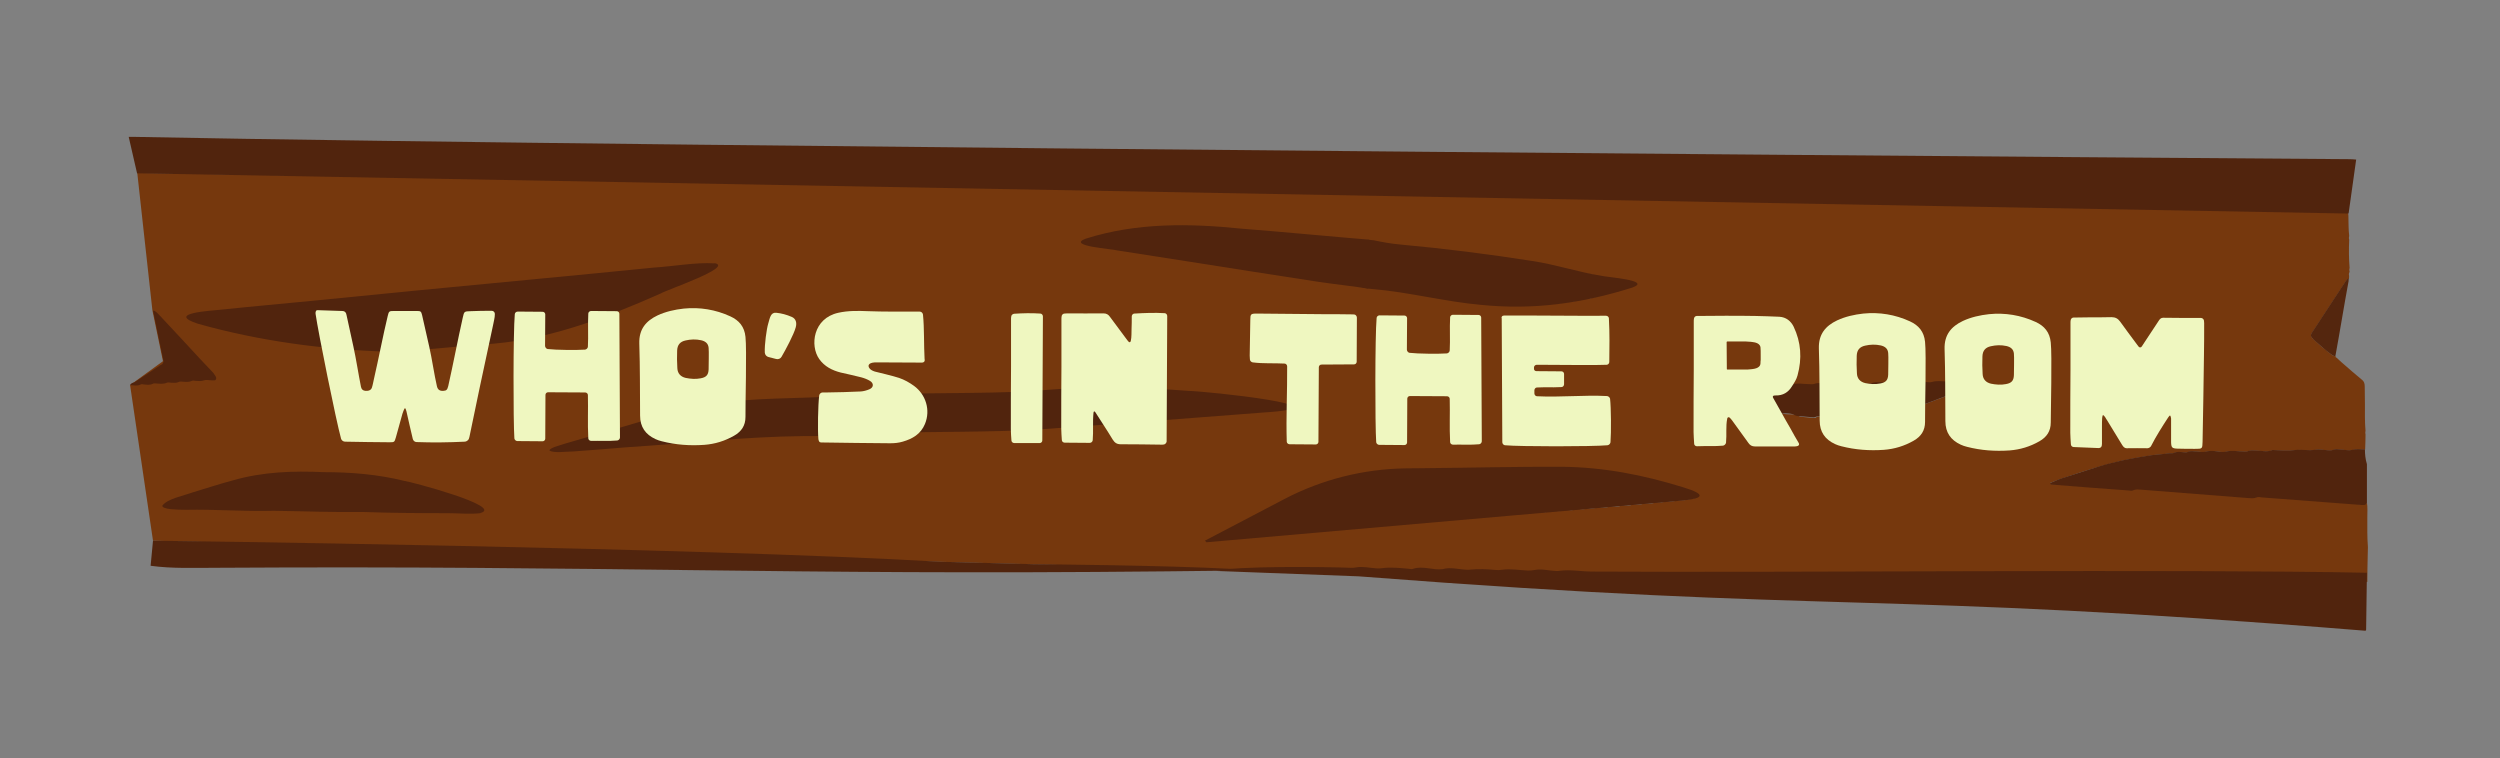 <?xml version="1.0" encoding="utf-8"?>
<!-- Generator: Adobe Illustrator 29.0.0, SVG Export Plug-In . SVG Version: 9.03 Build 54978)  -->
<svg version="1.1" id="Layer_1" xmlns="http://www.w3.org/2000/svg" xmlns:xlink="http://www.w3.org/1999/xlink" x="0px" y="0px"
	 viewBox="0 0 1254.9 380.5" style="enable-background:new 0 0 1254.9 380.5;" xml:space="preserve">
<rect x="0" y="0" width="1254.9" height="380.5" fill="#808080" stroke="none"/>
<style type="text/css">
	.st0{fill:#76380D;}
	.st1{fill:#51240D;}
	.st2{fill:#54260E;}
	.st3{fill:#EFF7C0;}
</style>
<polyline class="st0" points="76.5,155.8 81.8,181.3 65.3,193.3 76.8,271.4 646.1,286.7 667.1,96.2 68.9,86.8 "/>
<path class="st0" d="M798.3,289.1c-0.6,0.3-1.4,0-2,0c-2.7-0.2-5.5-0.4-8.2-0.6c-1.8-0.1-3.4-0.5-5.1,0.3c-0.6,0.3-1.4,0-2,0
	c-2.7-0.2-5.5-0.4-8.2-0.6c-1.5-0.1-3-0.3-4.5,0.4c-0.7,0.3-1.6,0.1-2.3,0c-2.7-0.2-5.5-0.4-8.2-0.6c-1.5-0.1-2.9-0.3-4.3,0.4
	c-0.6,0.4-1.4,0.1-2,0.1c-2.6-0.2-5.1-0.4-7.7-0.6c-1.8-0.1-3.5-0.6-5.3,0.3c-0.6,0.3-1.4,0-2,0c-2.7-0.2-5.5-0.4-8.2-0.6
	c-1.8-0.1-3.4-0.5-5.1,0.3c-0.6,0.3-1.4,0-2,0c-2.7-0.2-5.5-0.4-8.2-0.6c-1.5-0.1-3-0.3-4.5,0.4c-0.7,0.3-1.6,0.1-2.3,0
	c-2.7-0.2-5.5-0.4-8.2-0.6c-1.5-0.1-2.9-0.3-4.3,0.4c-0.6,0.4-1.4,0.1-2,0.1c-2.6-0.2-5.1-0.4-7.7-0.6c-1.8-0.1-3.5-0.5-5.3,0.3
	c-0.7,0.3-1.6,0.1-2.3,0c-3.3-0.2-6.5-0.5-9.7-0.7c-0.7-0.1-1.5-0.4-2.1,0.7c-2.1-0.2-4.2-0.3-6.4-0.5c-0.9-0.1-1.9,0-2.7,0.7
	c-3.5-0.2-7.2-0.5-10.7-0.8c-0.1,0-0.3-0.3-0.6-0.5c-0.3-6-0.7-12.2-0.7-18.4c1.8,0.1,3.5,0.5,5.3-0.4c0.6-0.2,1.2,0,1.7,0
	c1.2,0.1,2.4,0.3,3.6-0.4c0.6-0.3,1.2-0.1,1.7-0.1c1,0,2.2,0.2,3.3-0.4c0.6-0.3,1.4-0.1,2-0.1c1.4,0,2.8,0.3,4-0.5
	c0.1-0.1,0.3-0.1,0.5-0.1c2.8,0.7,5.6,0,8.4-0.5c2.7-0.4,5.4,0.4,8.1-0.8c0.6-0.2,1.2,0,1.7,0c1.4,0.1,2.8,0.4,4-0.4
	c0.1-0.1,0.2-0.1,0.3-0.1c2.8,0.6,5.5-0.7,8.2-0.4c0.8,0.1,1.7,0.1,2.5-0.3c0.6-0.3,1.2-0.3,1.7-0.3c1.7,0,3.2,0.4,4.8-0.5
	c2.8,0.6,5.5-0.8,8.2-0.4c0.8,0.1,1.7,0.1,2.5-0.3c0.5-0.2,1-0.2,1.4-0.2c1.8,0,3.4,0.5,5.1-0.5c2.8,0.6,5.5-0.8,8.2-0.4
	c0.8,0.2,1.6,0.2,2.3-0.2c0.3-0.2,0.5-0.3,0.8-0.3c2.8,0.5,5.5-0.7,8.2-0.4c0.8,0.1,1.7,0.2,2.5-0.3c0.7-0.4,1.6-0.2,2.3-0.2
	c1.4,0.1,2.8,0.3,4-0.4c0.5-0.3,1-0.1,1.5-0.1c1.5,0.1,3,0.3,4.5-0.4c0.6-0.2,1.2,0,1.7,0c1.2,0,2.4,0.2,3.6-0.4
	c0.7-0.3,1.6-0.1,2.3-0.1c1,0,2.2,0.2,3.3-0.4c0.6-0.3,1.4-0.1,2-0.1c1.4,0,2.8,0.3,4-0.5c0.1,0,0.2,0,0.3,0
	c2.5,0.6,5.1-0.6,7.6-0.4c1,0.1,2.2,0.1,3.3-0.4c0.7-0.3,1.6-0.1,2.3-0.1c1,0.1,2.2,0.3,3.3-0.3c0.6-0.3,1.4-0.2,2-0.2
	c1.4,0.1,2.8,0.4,4-0.4c0.1,0,0.2,0,0.3,0c2.5,0.6,5.1-0.6,7.6-0.4c1,0,2.2,0.2,3.3-0.4c0.6-0.3,1.4-0.1,2-0.1
	c1.4,0.1,2.8,0.3,4-0.4c0.6-0.3,1.2-0.1,1.7-0.1c1.4,0,2.6,0.3,4-0.4c0.6-0.3,1.4-0.1,2-0.1c1.2,0,2.4,0.2,3.6-0.4
	c0.7-0.3,1.6-0.1,2.3-0.1c1,0,2.2,0.2,3.3-0.4c0.6-0.3,1.2-0.2,1.7-0.2c1.2,0,2.5,0.3,3.6-0.5c0.1-0.1,0.3-0.1,0.5-0.1
	c2.8,0.7,5.6-0.5,8.4-0.4c2,0.1,3.8-1.1,5.8-0.7c-1.4-1-2.6-1.8-4.1-2c-1.9-0.3-3.7-0.9-5.6-1.5c-2.4-0.8-4.8-1.5-7.2-2.4
	c-2-0.9-4.2-0.6-6.3-2c-0.6-0.3-1.4-0.2-2-0.3c-0.9-0.1-2-0.1-2.8-0.8c-0.1-0.2-0.3-0.3-0.5-0.3c-2.8,0.1-5.6-1.7-8.4-1.8
	c-1.5,0-3-0.1-4.5-1c-0.7-0.5-1.6-0.3-2.3-0.4c-2.7-0.2-5.5-0.4-8.2-0.6c-1.4-0.1-2.8-0.5-4.2-0.9c-2.8-0.8-5.8-1.1-8.7-0.6
	c-1,0.2-2.2,0.4-3.3,0.3c-2.7-0.2-5.5-0.4-8.2-0.6c-1.6-0.2-3.2-0.4-4.8,0.3c-0.7,0.3-1.6,0-2.3,0c-2.8-0.1-5.6-0.7-8.4,0.1
	c-1.8,0.5-3.6-0.1-5.4-0.2c-1.5,0-2.9-0.4-4.3,0.4c-0.6,0.3-1.2,0.1-1.7,0.1c-3.2,0-6.3-0.7-9.4,0.1c-1.8,0.4-3.6-0.2-5.4-0.3
	c-1.6-0.1-3.2-0.5-4.8,0.3c-0.7,0.3-1.6,0-2.3,0c-2.8,0-5.6-0.7-8.4,0.1c-1.8,0.5-3.6-0.1-5.4-0.2c-1.5-0.1-2.9-0.4-4.3,0.3
	c-0.6,0.3-1.4,0.1-2,0.1c-3,0-6-0.7-9,0.1c-2,0.6-3.8,1.6-5.8,1.5c-1.2-0.1-1.2,0.2-2.3,0.7c-0.7,0.4-1.4,1.5-2.1,1.5
	c-1.7-0.1-1-0.1-2.6-0.2c-0.5-0.1-2-0.6-2.5-0.4c-2.7,1.1,1,1.3-1.7,1.2c-1.3,0,2.2,3.7,1,4.3c-0.7,0.5-4.3,1.6-5,1.6
	c-2.1-0.1-10.3-2.6-12.4-2.2c-3.5,0.7-16,28.2-19.5,28.1c-1.3,0,1.1-35.4-0.3-35.1c-0.8,0.2-0.9,1.5-1.1,2.4c-0.1-0.5-0.2-1-0.2-1.4
	c-0.4-8.5-0.8-16.8-1.2-25.1c-0.1-1.2-0.1-2.5-0.1-3.7l11.9-38.5c-0.3-0.8-0.3-1.8-0.2-2.7c0.6-7.9,1-20.7,1.6-28.5
	c25.4,2,51,5.1,76.4,7.1c8.7,0.7,16.8-0.5,25.4,0.1c1.1,0.1,2.4,5.9,3.5,5.4c0.7-0.4,1.6-0.2,2.3-0.2c1.8,0.1,3.6,0.3,5.4,0.4
	c1.4,0,2.6,0.2,4-0.4c0.7-0.4,1.6-0.1,2.3-0.1c1.6,0.1,3.2,0.5,4.8-0.4c0.3-0.1,0.7-0.1,1.1,0c2.7,0.7,5.3-0.4,7.9-0.5
	c3.2-0.1,6.6-1.5,9.8-1.7c5.1-0.2,9.2-4.3,14.2-5.2c3.7-0.7,0.6-1.8,4.3-2.5c-6.9-2-2.3,0.2-2,0c0.3-0.2,2.8,0.5,2.8-0.1
	c0-1,0.4,0,0,0c-3.1-0.2,1.2,0.2-1.7,0c-1-0.2-1.4-0.8-2.4-1.4c-0.7-0.4-2.3,0.9-3,0.8c-2.2-0.2-3.9-2.5-6.2-2.7
	c-1.2-0.1-2.5-0.1-3.6-0.9c-0.6-0.4-1.4-0.3-2-0.4c-1.9-0.2-3.9-0.3-5.9-0.5c-1.7-0.2-3.2-0.1-4.8-1.1c-0.6-0.4-1.4-0.2-2-0.3
	c-2.4-0.2-4.7-0.3-7.1-0.5c-1-0.1-2.1-0.2-3.1-0.8c-0.6-0.4-1.5-0.4-2.2-0.5c-1.9-0.2-3.9-0.3-5.9-0.5c-1.8-0.1-3.5,0-5.3-1.1
	c-0.6-0.4-1.4-0.2-2-0.3c-2.2-0.2-4.4-0.3-6.6-0.5c-1.2-0.1-2.5-0.1-3.6-0.9c-0.7-0.4-1.6-0.3-2.3-0.4c-1.9-0.2-3.9-0.3-5.9-0.5
	c-1.5-0.1-3,0-4.5-1c-0.6-0.4-1.4-0.2-2-0.3c-2-0.2-4.1-0.3-6.2-0.5c-1.4-0.1-3.3,1.6-4.7,0.7c-0.6-0.4-0.6-0.2-1.2-0.3
	c-2.3-0.2-4.8-2.1-7.1-2.3c-1.2-0.1-2.5-0.1-3.6-0.9c-0.6-0.4-1.4-0.3-2-0.4c-1.9-0.2-3.9-0.3-5.9-0.5c-1.5-0.2-2,1.1-3.6,0.1
	c-0.7-0.4-1.2,2.6-1.8,2.5c-2.4-0.2-6-4.5-8.4-4.7c-1.1-0.1-1.1,3.9-2.1,3.3c-0.7-0.5-2.8,3.8-3.5,3.7c-1.9-0.2-1.3-4.5-3.3-4.7
	c-1.7-0.2,1,3.2-0.8,2.1c-0.6-0.3-2,0.6-2.6,0.5c-2.2-0.2,1.6,7.5-0.6,7.3c-0.6-0.1-15.4-4.6-15.9-4.9c-2.2-1.5-2.4-12.5-4.7-12.9
	c0.1-5.1,0.6-10.2,0.9-15.3c0.3-4.8-0.3-4.9,3.3-4.8c8,0.2,15.9,0.4,23.8,0.6c0.8,0,1.7,0,2.5,0c0.3,0,0.4-0.3,0.6-0.7
	c1.1,0.6,2.3,1.3,3.5,0.5c0.5-0.4,1.4,0,2,0c3.2,0.3,6.3,0.5,9.4,0.7c1.8,0.1,3.4,0.5,5.1-0.3c0.6-0.3,1.4,0,2,0
	c2.8,0.2,5.7,0.4,8.5,0.6c2,0.1,4.1,0.6,6.2-0.3c0.6-0.3,1.4,0,2,0c3,0.2,6,0.4,9,0.6c1.9,0.1,3.9,0.6,5.9-0.3c0.6-0.3,1.4,0,2,0
	c3,0.2,6,0.4,9,0.6c1.8,0.1,3.5,0.5,5.3-0.3c0.6-0.3,1.4,0,2,0c3.3,0.2,6.5,0.5,9.7,0.7c1.6,0.1,3.2,0.5,4.8-0.3c0.6-0.3,1.4,0,2,0
	c2.8,0.2,5.7,0.4,8.5,0.6c2,0.1,4.1,0.6,6.2-0.3c0.6-0.3,1.4,0,2,0c3,0.2,5.9,0.4,8.8,0.6c1.9,0.1,3.7,0.5,5.6-0.3
	c0.6-0.3,1.4,0,2,0c3,0.2,6,0.4,9,0.6c1.8,0.1,3.5,0.5,5.3-0.3c0.6-0.3,1.4,0,2,0c3.3,0.2,6.5,0.5,9.7,0.7c1.6,0.1,3.2,0.5,4.8-0.3
	c0.6-0.3,1.4,0,2,0c2.8,0.2,5.7,0.4,8.5,0.6c2,0.1,4.1,0.6,6.2-0.3c0.6-0.3,1.4,0,2,0c3,0.2,5.9,0.4,8.8,0.6
	c1.9,0.1,3.7,0.5,5.6-0.3c0.6-0.3,1.4,0,2,0c3.3,0.2,6.5,0.5,9.7,0.7c1.8,0.1,3.5,0.5,5.3-0.3c0.6-0.3,1.4,0,2,0
	c3.3,0.2,6.5,0.5,9.7,0.7c1.6,0.1,3.2,0.5,4.8-0.3c0.6-0.3,1.4,0,2,0c2.8,0.2,5.7,0.4,8.5,0.6c2,0.1,4.1,0.6,6.2-0.3
	c0.6-0.3,1.4,0,2,0c3,0.2,5.9,0.4,8.8,0.6c1.9,0.1,3.7,0.5,5.6-0.3c0.6-0.3,1.4,0,2,0c3.2,0.2,6.3,0.5,9.4,0.7
	c1.8,0.1,3.4,0.5,5.1-0.3c0.6-0.3,1.4,0,2,0c3.3,0.2,6.5,0.5,9.7,0.7c1.6,0.1,3.2,0.5,4.8-0.3c0.6-0.3,1.4,0,2,0c3,0.2,6,0.4,9,0.6
	c2,0.1,4.1,0.6,6.2-0.3c0.6-0.3,1.4,0,2,0c3,0.2,5.9,0.4,8.8,0.6c1.9,0.1,3.7,0.5,5.6-0.3c0.6-0.3,1.4,0,2,0
	c3.2,0.2,6.3,0.5,9.4,0.7c1.8,0.1,3.4,0.5,5.1-0.3c0.6-0.3,1.4,0,2,0c3.3,0.2,6.5,0.5,9.7,0.7c1.6,0.1,3.2,0.5,4.8-0.3
	c0.6-0.3,1.4,0,2,0c2.8,0.2-234.9-5.1-232.1-4.9c2,0.1,4.1,0.6,6.2-0.3c0.6-0.3,1.4,0,2,0c3,0.2,5.9,0.4,8.8,0.6
	c1.9,0.1,3.7,0.5,5.6-0.3c0.6-0.3,1.4,0,2,0c3.3,0.2,6.7,0.5,10,0.7c1.8,0.1,3.4,0.5,5.1-0.3c0.6-0.3,1.4,0,2,0c3,0.2,6,0.4,9,0.6
	c1.6,0.1,3.2,0.5,4.8-0.3c0.6-0.3,1.4,0,2,0c3,0.2,5.9,0.4,8.8,0.6c1.9,0.1,3.9,0.6,5.9-0.3c0.6-0.3,1.4,0,2,0
	c3.2,0.3,6.3,0.5,9.4,0.7c1.9,0.1,3.7,0.6,5.6-0.3c0.6-0.3,1.4,0,2,0c3.2,0.2,6.3,0.5,9.4,0.7c1.8,0.1,3.4,0.5,5.1-0.3
	c0.6-0.3,1.4,0,2,0c3.3,0.2,6.5,0.5,9.7,0.7c1.6,0.1,3.2,0.4,4.8-0.3c0.7-0.3,1.6-0.1,2.3,0c3,0.2,6,0.4,9,0.6
	c1.9,0.1,3.9,0.6,5.9-0.3c0.6-0.3,1.4,0,2,0c2.7,0.2,5.5,0.4,8.2,0.6c1.9,0.1,3.7,0.6,5.6-0.3c0.6-0.3,1.4,0,2,0
	c3.3,0.2,6.7,0.5,10,0.7c1.8,0.1,3.4,0.5,5.1-0.3c0.6-0.3,1.4,0,2,0c3.3,0.2,6.5,0.5,9.7,0.7c1.6,0.1,3.2,0.5,4.8-0.3
	c0.6-0.3,1.4,0,2,0c3,0.2,5.9,0.4,8.8,0.6c1.9,0.1,3.9,0.6,5.9-0.3c0.6-0.3,1.4,0,2,0c2.7,0.2,5.5,0.4,8.2,0.6
	c1.9,0.1,3.7,0.6,5.6-0.3c0.6-0.3,1.4,0,2,0c3.3,0.2,6.7,0.5,10,0.7c1.8,0.1,3.4,0.5,5.1-0.3c0.7-0.3,1.6-0.1,2.3,0
	c3.3,0.2,6.5,0.5,9.7,0.7c1.5,0.1,3,0.3,4.5-0.4c0.6-0.3,1.4,0,2,0c3,0.2,5.9,0.4,8.8,0.6c1.9,0.1,3.9,0.6,5.9-0.3
	c0.6-0.3,1.4,0,2,0c3,0.2,6,0.4,9,0.6c1.8,0.1,3.5,0.5,5.3-0.3c0.6-0.3,1.4,0,2,0c3.3,0.2,6.7,0.5,10,0.7c1.8,0.1,3.4,0.5,5.1-0.3
	c0.7-0.3,1.6-0.1,2.3,0c3.3,0.2,6.5,0.5,9.7,0.7c1.5,0.1,3,0.4,4.5-0.3c0.7-0.3,1.6-0.1,2.3,0c2.8,0.2,5.7,0.4,8.5,0.6
	c1.9,0.1,3.9,0.6,5.9-0.3c0.6-0.2,1.2,0,1.7,0c2,0.2,4.1,0.3,6.2,0.5c1.5,0.2,2.8,0.1,4.2-0.6c0.2,0.6,0.5,0.7,0.9,0.7
	c1.9,0,3.6-0.1,5.5-0.2c0.7,0.3,1.6,0.3,2.3,0.1c2.3,0.4,4.5,0.6,6.8,0.3c1.2,0.1,2.4,0.2,3.6,0.3c0.5,0,0.8,0.6,0.8,1.5
	c0.1,3.4,0,6.9,0.4,10.2c-0.2,0.7-0.2,1.3,0,1.9c-0.2,4.7-0.2,9.4,0.2,14.1c-0.2,0.7-0.2,1.3,0,1.9c-0.1,0.3-0.2,0.7-0.3,1l-0.1,0.3
	l0.1,0.3c0.1,0.7,0.1,1.5-0.1,2.1c-0.7,0.1-1.1,0.6-1.5,1.2c-5.6,8.6-11.1,17-16.7,25.5c-0.2,0.2-0.3,0.4-0.4,0.6
	c-0.5,0.9-0.4,1.7,0.2,2.3c1.6,1.5,3.1,3,4.7,4.4c1.6,1.2,3,2.3,4.6,3.7c0.7,0.6,1.5,1,2.2,1.1l0.1-0.1h0.2
	c-0.1,0.6,0.1,0.8,0.4,0.8c0.8,0.7,1.7,1.6,2.5,2.3c3.4,3,7,6.1,10.5,9c0.8,0.7,1.2,1.6,1.2,3.2c0,2.9,0.1,5.9,0.1,8.8
	c0,4.6-0.1,9,0.3,13.5c-0.2,0.7-0.1,1.3,0,1.9c0,2.5-0.1,5-0.2,7.5c-2-0.1-4.2-0.4-6.4,0.2c-1.8,0.5-3.7-0.1-5.6-0.2
	c-1.5-0.1-2.8-0.4-4.3,0.3c-0.7,0.4-1.6,0.1-2.3,0.1c-2-0.1-4.1-0.7-6.2-0.3c-3.4,0.7-7-0.3-10.4,0.2c-3.5,0.5-7.1,0.1-10.5,0
	c-0.3,0-0.5-0.1-0.8,0c-2.8,1.2-5.6,0.2-8.4,0.2c-1.4,0-2.6-0.3-4,0.4c-0.6,0.3-1.4,0.1-2,0.1c-3,0-6-0.7-9,0.1
	c-1.8,0.4-3.7-0.2-5.6-0.3c-1.5-0.1-2.9-0.1-4.5,0.3c-1.4,0.4-2.9-0.1-4.5-0.1c-1.5-0.1-3-0.5-4.5,0.3c-0.6,0.3-1.4,0.1-2,0.1
	c-1.8,0-3.4-0.5-5.1,0.4c-0.2,0.2-0.5,0.1-0.8,0.1c-1.5-0.1-3,0.2-4.5,0.4c-1.9,0.2-3.9,0.2-5.9,0.6c-2.2,0.4-4.5,0.7-6.7,1.1
	c-2.6,0.5-5.2,0.9-7.8,1.5c-3.8,0.9-7.8,1.9-11.6,3c-6.2,1.8-12.4,3.8-18.5,5.9c-2,0.6-4,1.5-6.2,2.3c0.6,0.9,1,0.6,1.4,0.6
	c12.7,0.9,25.4,1.8,38.1,2.7c0.8,0,1.6,0.2,2.3-0.1c1.4-0.6,2.6-0.4,4-0.3c17.8,0.9,35.5-1.1,53.5,4c1.4-0.2,2-0.9,4.1-0.3
	c0.8-0.4,2.2-0.3,3.1-0.2c16.3,0.9,32.6,1.6,48.7,4.3c0.7,0,1.5-0.2,2.2-0.2c0.7,0.1,1.3,0.1,1.6-0.7c0.4,2.4,0.2,5.2,0.2,7.6
	c0,5-0.1,9.9,0.3,14.8c0,1.4-0.1,2.7-0.1,4.1c-0.1,4.6-0.2,8.8-0.2,13.4c-1.9-0.1-3.6-0.2-5.5,0.6c-0.7,0.3-1.7,0-2.5-0.1
	c-2.6-0.2-5.1-0.4-7.7-0.6c-1-0.1-2.2-0.2-3.3,0.3c-0.7,0.4-1.6,0.2-2.3,0.2c-2.6-0.2-5.3-0.4-7.9-0.6c-1.9-0.1-3.7-0.6-5.6,0.3
	c-0.6,0.3-1.4,0-2,0c-2.6-0.2-5.1-0.4-7.7-0.6c-1.8-0.1-3.4-0.5-5.1,0.3c-0.6,0.3-1.4,0-2,0c-2.6-0.2-5.3-0.4-7.9-0.6
	c-1.6-0.1-3.2-0.5-4.8,0.3c-0.6,0.3-1.4,0-2,0c-2.8-0.2-5.7-0.4-8.5-0.6c-1.5-0.1-2.9-0.3-4.3,0.4c-0.6,0.4-1.4,0.1-2,0.1
	c-2.5-0.1-4.9-0.4-7.4-0.5c-1.9-0.1-3.7-0.6-5.6,0.3c-0.6,0.3-1.4,0-2,0c-2.7-0.2-5.5-0.4-8.2-0.6c-1.8-0.2-3.4-0.5-5.1,0.3
	c-0.6,0.3-1.4,0-2,0c-2.6-0.2-5.3-0.4-7.9-0.6c-1.6-0.1-3.2-0.5-4.8,0.3c-0.6,0.3-1.4,0-2,0c-2.8-0.2-5.7-0.4-8.5-0.6
	c-1.5-0.1-2.9-0.3-4.3,0.4c-0.6,0.4-1.4,0.1-2,0.1 M1042.2,292.3c-1.8-0.1-3.5-0.5-5.3,0.3c-0.6,0.3-1.4,0-2,0
	c-2.6-0.2-5.1-0.4-7.7-0.6c-1.8-0.1-3.4-0.5-5.1,0.3c-0.6,0.3-1.4,0-2,0c-3-0.2-5.9-0.4-8.8-0.6c-1.5-0.1-3-0.3-4.5,0.4
	c-0.7,0.3-1.6,0.1-2.3,0 M992.1,291.8c-0.6,0.4-1.4,0.1-2,0.1 M986.3,192.4c-1.5,0.5-3,0-4.6-0.1c-1.5-0.1-2.8-0.4-4.3,0.3
	c-0.7,0.3-1.7,0-2.5,0c-2.4-0.1-4.7-0.5-7.1,0.2c-1.5,0.4-3-0.1-4.6-0.2s-3.1-0.2-4.8,0.3c-1.5,0.4-3,0-4.6-0.1
	c-1.5,0-3-0.3-4.5,0.4c-0.7,0.3-1.6,0-2.3,0c-2.6,0-5.2-0.7-7.9,0.2c-1.5,0.5-3-0.1-4.6-0.2c-1.4-0.1-2.6-0.4-4,0.3
	c-0.6,0.3-1.4,0.1-2,0.1c-2.8-0.1-5.6-0.7-8.4,0.1c-1.6,0.5-3.2-0.1-4.8-0.2c-1-0.1-2.2-0.1-3.3,0.3c-0.8,0.3-1.9,0.1-2.8,0.1
	c-2.5,0-5-0.7-7.6,0.2c-1.1,0.5-2.4,0-3.6-0.1c-1.8-0.1-3.4-0.2-5.1,0.3c-1.4,0.4-2.8,0-4.3-0.1c-1.6,0-3.1-0.1-4.8,0.3
	c-1.7,0.5-3.4,0-5.1-0.1c-1.5-0.1-3-0.4-4.5,0.3c-0.7,0.3-1.7,0-2.5,0c-2.5,0-5-0.4-7.6,0.2c-1.9,0.5-4.1-0.2-6.2-0.3
	c-0.5,0-1,0.2-1.4,0.4c0,0-0.1,0.6,0,0.8c0,0.3,0.2,0.4,0.4,0.5c5.2,2,10.4,4.2,15.7,5.8c2.1,0.7,4.2,2,6.4,1.7
	c2.7,1.5,5.5,0.8,8.1,2.3c0.6,0.3,1.4,0.2,2,0.3c1.9,0.2,3.7,0.2,5.6,1.1c1.4,0.6,2.8,0.4,4.3,0.5c1.4,0.1,2.8,0,4,0.9
	c0.6,0.4,1.4,0.3,2,0.4c1.9,0.2,3.9,0.4,5.9,0.5c0.5,0,0.7-0.3,1.1-0.5c2.2-1,4.8,0.1,7.1,0.2c1.9,0,3.9,0.2,5.9-0.3
	c1.8-0.5,3.7,0.1,5.6,0.2c1.5,0,2.9,0.4,4.3-0.4c0.6-0.3,1.1-0.2,1.5-0.1c3.2,0.7,6.3-0.3,9.4-0.3c1.2,0,2.4-0.5,3.6-0.7
	c5.2-1.1,10.4-2.5,15.5-4.5c4.6-1.9,9.3-3.5,14-5.3c4.6-1.7,9.3-3.3,14-5.1c0.4-0.2,0.7-0.4,1-0.6
	C991.3,191.8,988.8,191,986.3,192.4z"/>
<path class="st1" d="M681.6,142.7c-1.9-2.3-1.6-5.7-1.4-8.5c0.3-4.5,0.1-9.7,2.1-12c1.6-2,4.6-2,7.2-1.6c4.3,0.9,8.6,1.7,13,2.1
	c22.8,2.1,44.4,4.8,66.6,8.3c11.5,1.7,23.1,5.6,34.6,7.4c2,0.7,25.8,2.2,15.8,5.9c-25.5,8.1-50.1,11.4-76.4,8.7
	c-17.3-1.5-36.7-6.5-54.1-7.9C686.4,144.9,683.1,144.5,681.6,142.7L681.6,142.7z"/>
<path class="st1" d="M686.8,144.9c-4.3-0.8-20.4-2.7-24.8-3.4c-22.2-3.4-44.4-6.9-66.6-10.4c-11.4-1.8-23.1-3.6-34.6-5.4
	c-2-0.7-25.8-2.2-15.8-5.9c25.5-8.1,52.1-7.7,78.4-5c17.3,1.3,46.5,4.1,63.9,5.5"/>
<path class="st1" d="M68.8,87l-4.2-18.3c0.9,0,1.8,0,2.6,0c261.7,5.2,1112.1,11.2,1112.1,11.2c1.1,0,2.3,0.1,3.4,0.2l-3.8,27.1"/>
<path class="st1" d="M67.5,191.9c4.4-2.9,8.6-5.7,13-8.6c0.6-0.3,1.3-0.4,1.6-1.9c-0.2-0.8-0.4-1.9-0.6-2.9
	c-1.6-7.5-3.1-15.1-4.7-22.6c1.3,0,2.4,1.5,3.5,2.6c6.7,7.1,13.2,14.2,19.8,21.3c2.3,2.5,4.7,4.9,7,7.4c0.4,0.6,0.8,1.2,1.2,1.8
	c0.2,0.3,0.3,0.9,0.2,1.2s-0.4,0.7-0.6,0.7c-0.6,0.1-1.4,0-2,0c-1.1,0-2.4-0.4-3.4,0c-1.4,0.5-2.7,0.4-4.2,0.3c-0.6-0.1-1.4-0.3-2,0
	c-1.5,0.7-3,0.5-4.5,0.4c-0.6,0-1.4-0.2-2,0.1c-1.4,0.7-2.6,0.4-4,0.4c-0.6,0-1.4-0.3-2,0c-1.8,0.8-3.5,0.5-5.3,0.4
	c-0.6,0-1.2-0.2-1.7,0.1c-1.5,0.8-3,0.5-4.5,0.4c-0.6-0.1-1.2-0.3-1.7,0c-1.8,0.9-3.5,0.4-5.3,0.3C65.8,192.3,66.5,192.2,67.5,191.9
	z"/>
<path class="st1" d="M1188.1,233c0,6.4,0,13,0,19.4c-0.4,0.7-0.9,1.1-1.5,1.1c-0.7,0-1.6,0-2.3-0.1c-16.3-1.2-32.6-2.5-48.8-3.7
	c-0.9-0.1-2-0.4-2.8,0c-1.5,0.6-2.8,0.4-4.3,0.3c-17.8-1.4-35.7-2.8-53.6-4.2c-1.4-0.1-2.6-0.3-4,0.3c-0.7,0.4-1.6,0.2-2.3,0.1
	c-12.7-0.9-25.4-1.9-38.1-2.9c-0.5-0.1-1,0.2-1.4-0.8c2-0.8,4.1-1.8,6.2-2.5c6.1-1.9,12.4-4,18.5-5.9c3.8-1.2,7.8-2.1,11.6-3
	c2.6-0.6,5.2-1,7.8-1.5c2.2-0.4,4.5-0.7,6.7-1.1c1.9-0.3,3.9-0.4,5.9-0.6c1.5-0.2,2.9-0.5,4.5-0.4c0.3,0,0.6,0,0.8-0.1
	c1.7-0.9,3.4-0.5,5.1-0.4c0.6,0,1.4,0.2,2-0.1c1.5-0.8,3-0.3,4.5-0.3c1.5,0.1,3,0.5,4.5,0.1s3-0.4,4.5-0.3c1.9,0.1,3.7,0.8,5.6,0.3
	c3-0.8,6-0.1,9-0.1c0.6,0,1.4,0.2,2-0.1c1.4-0.7,2.6-0.4,4-0.4c2.8,0,5.6,1,8.4-0.2c0.2-0.1,0.5,0,0.8,0c3.5,0.1,7,0.5,10.5,0
	c3.4-0.5,6.9,0.5,10.4-0.2c2-0.4,4.1,0.2,6.2,0.3c0.8,0,1.6,0.2,2.3-0.1c1.5-0.7,2.8-0.4,4.3-0.3c1.9,0.1,3.7,0.7,5.6,0.2
	c2.1-0.6,4.2-0.3,6.4-0.2C1187.1,227.9,1187.3,230.4,1188.1,233z"/>
<path class="st2" d="M1178.9,141.1c-2.3,12.4-4.3,25-6.6,37.5c-0.4,0.5-1.8-0.4-2.5-1c-1.6-1.2-3.2-2.4-4.7-3.8
	c-1.6-1.4-3.5-3-4.7-4.4c-0.6-0.7-0.5-1.4,0-2.3c0.1-0.2,0.3-0.4,0.4-0.6c5.6-8.6,11.1-17,16.7-25.5c0.5-0.7,0.9-1.2,1.5-1.2
	C1178.9,140.2,1178.9,140.7,1178.9,141.1z"/>
<path class="st1" d="M610.5,286.6c9.9-2.6,54.4-2.1,67.3-1.6c1,0.1,2,0,3-0.2c3.4-0.6,6.8,0.3,10.2,0.5c0.9,0.1,1.9,0,2.8-0.1
	c4.4-0.6,8.8-0.1,13.3,0.3c0.8,0.1,1.6,0.3,2.3,0c4.7-1.6,9.9,0.8,14.7,0.2c4.1-1.2,8.3,0.2,12.5,0.3c0.6,0,1.1,0,1.7-0.1
	c4.1-0.4,8.2-0.2,12.4,0.2c1.1,0.1,2.1,0.1,3.2-0.1c4.4-0.6,8.8,0.2,13.2,0.4c1.1,0,2.2-0.1,3.3-0.3c3.5-0.7,7.1,0.4,10.6,0.5
	c0.6,0.1,1.3,0,2-0.1c5.3-0.7,10.8,0.4,16.2,0.4c96,0.6,297.8-1.3,388.9,0.6l-0.4,28.6c0,0.3-0.2,0.5-0.5,0.5
	c-248.5-20.1-261-8.4-505.2-27.3L610.5,286.6z"/>
<path class="st1" d="M996.3,191.7c-5,1.8-9.9,3.5-14.9,5.4s-9.9,3.6-14.9,5.6c-5.4,2.2-10.9,3.7-16.4,4.8c-1.3,0.2-2.4,0.7-3.8,0.7
	c-3.2,0-6.6,1-9.9,0.3c-0.6-0.1-1.2-0.1-1.6,0.1c-1.5,0.8-2.9,0.5-4.5,0.4c-1.9-0.1-3.9-0.7-5.9-0.2s-4.1,0.4-6.2,0.3
	c-2.4-0.1-4.8-0.8-7.2,0.3c-0.6,0.2-1.1,0-1.6,0c-2-0.2-4.1-0.3-6.2-0.5c-0.6-0.1-1.5,0-2.1-0.4c-1.4-0.9-2.7-0.9-4.2-1
	s-3,0.1-4.5-0.5c-1.9-1-3.9-1-5.9-1.2c-0.6,0-1.5,0-2.1-0.3c-2.9-1.6-5.8-0.8-8.6-2.4c-2.4,0.3-4.7-1.2-6.9-1.8
	c-5.6-1.6-11.1-4-16.6-6.1c-0.1-0.1-0.3-0.3-0.4-0.5c-0.1-0.2,0-0.8,0-0.8c0.5-0.2,1.1-0.4,1.5-0.4c2.3,0.1,4.6,0.8,6.7,0.3
	c2.6-0.7,5.4-0.2,8-0.2c0.8,0,1.9,0.4,2.6,0c1.6-0.7,3.2-0.4,4.8-0.3c1.8,0,3.6,0.5,5.4,0.1c1.8-0.4,3.4-0.4,5.1-0.3
	c1.5,0.1,3,0.5,4.5,0.1c1.9-0.5,3.6-0.4,5.4-0.3c1.2,0,2.6,0.5,3.8,0.1c2.6-0.9,5.4-0.2,8-0.2c1,0,2,0.2,3-0.1
	c1.1-0.5,2.3-0.4,3.5-0.3c1.7,0.1,3.4,0.6,5.1,0.2c3-0.8,5.9-0.1,8.9-0.1c0.6,0,1.5,0.2,2.1-0.1c1.4-0.6,2.7-0.4,4.2-0.3
	c1.7,0.1,3.3,0.7,4.9,0.2c2.8-0.9,5.6-0.2,8.4-0.2c0.8,0.1,1.7,0.3,2.4,0c1.6-0.8,3.2-0.5,4.8-0.4c1.7,0.1,3.3,0.5,4.9,0.1
	c1.7-0.5,3.4-0.4,5.1-0.3c1.7,0.1,3.3,0.7,4.9,0.2c2.5-0.7,5-0.3,7.5-0.2c0.8,0.1,1.9,0.4,2.6,0c1.5-0.6,2.9-0.4,4.5-0.3
	c1.7,0,3.3,0.6,4.9,0.1c2.6-1,5.2-0.1,8,0.5C997,192,996.6,192.2,996.3,191.7z"/>
<path class="st1" d="M358.8,132.1c9.5,2-24.3,13.4-27.1,15.2c-28.5,12.6-58,24-89.5,25.6c-15.9,1.2-32.2,3.3-48.1,3.6
	c-31.6-1-63.9-5.3-94.8-14c-16.4-5.4,6.8-6.5,12.1-7.1c15.1-1.6,30.2-2.9,45.3-4.4c36.2-3.6,72.7-7.2,109-10.6
	c20.9-2,41.8-4,62.7-6.1c9.7-0.6,20.8-2.7,30.2-2.1L358.8,132.1z"/>
<path class="st1" d="M275.8,226.1c0-0.6,1.5-1.5,4.3-2.3c4.7-1.6,10-2.9,14.8-4.4c17.7-5,35.4-10.8,53.6-14.8
	c21.4-5,43.8-4.3,65.7-5.4c31.1-2.3,64.7-1.4,96.1-2.5c18.5-0.9,37.6-3.4,56.2-2.3c9.9,0.6,19.9,1,30,1.8c9.1,0.2,84.5,8,37.2,10.9
	c-37.5,2.9-75.1,5.8-112.6,8.5c-23.6,1.4-52.1,1-75.2,1.7c-14.4,0.6-27.3,1.7-42.5,1.6c-30.2,0.3-58.8,3.7-88.7,5.6
	c-8.9,0.7-17.8,1.5-26.7,2.1C284.8,226.6,277.5,227.6,275.8,226.1L275.8,226.1z"/>
<path class="st1" d="M241.1,257.6c-4.8,0.6-11.1,0-16.3,0c-14.1,0-28.5-0.1-42.5-0.6c-15.1,0.2-29.9-0.4-44.9-0.6
	c-14.7,0.4-29.3-0.8-44-0.5c-2.4,0-5.4-0.1-7.6-0.3c-2.9-0.3-4.5-1-4.3-1.8c2.6-3.5,10.5-4.9,15.4-6.7c6.7-2,13.3-4.2,20.1-6
	c15-4.3,30.1-4.8,45.5-4.1c13.6,0,27.2,1.1,40.5,4.4c2.9,0.3,50.1,12.8,38.2,16.1L241.1,257.6z"/>
<path class="st1" d="M644.9,250.4c18.8-9.8,39.6-15,60.7-15.3c3.2,0,6.6-0.1,9.8-0.1c23.1-0.2,45.6-0.8,68.6-0.7
	c21,0.2,40.9,4.1,60.9,10.3c11.9,3.6,10.3,5.7-0.8,6.7c-28.7,2.6-57.8,5.1-86.6,7.6l-151.9,13.3l-0.8-0.8L644.9,250.4z"/>
<path class="st1" d="M75.6,284c10.9,1.5,22,1,34.2,1c194-1.2,282.1,3.8,475.1,1.8l36-0.4l-1.7-0.8c-34.6-1.9-100.4-2.4-100.4-2.4
	l-46.3-1.2c-125.9-7.3-395.7-10.6-395.7-10.6"/>
<g>
	<path class="st3" d="M233.3,221.7c-8.1,0.4-16.1,0.5-24.2,0.2c-0.9,0-1.7-0.7-1.9-1.6c-1.1-4.7-2.2-9.3-3.2-13.9
		c-0.2-0.8-0.5-1.5-0.7-1.5s-0.5,0.6-0.8,1.4c-0.2,0.5-0.3,0.9-0.5,1.4c-1.1,4-2.2,7.9-3.3,11.9c-0.7,2.3-0.7,2.4-3.1,2.4
		c-7.5,0-15-0.2-22.4-0.3c-0.9,0-1.8-0.7-2-1.5c-2.5-9-11.5-53.5-12.8-62.7c-0.1-0.8,0.2-1.6,0.5-1.7c0.2-0.1,0.4-0.1,0.7-0.1
		c4,0.1,8.1,0.3,12.1,0.4c1.6,0,2.1,1,2.3,2.3c1.1,5.2,2.3,10.4,3.4,15.6c1.3,5.8,2.6,14.3,3.8,20.2c0.3,1.3,1,1.9,2.3,2
		c1.6,0.1,2.8-0.4,3.2-1.7c0.5-1.5,0.7-3.1,1.1-4.7c2.2-9.5,4.5-21.6,6.8-31.1c0.6-2.5,0.7-2.6,3.2-2.6c3.7,0,7.5,0,11.2,0
		c2.2,0,2.4,0.1,2.9,2.2c1.2,5.3,2.4,10.6,3.6,15.9c1.3,5.7,2.5,14,3.8,19.6c0.4,1.8,1.4,2.5,3.2,2.4c1.6-0.1,2-0.5,2.5-2.4
		c2.4-10.6,4.9-23.8,7.3-34.4c0.7-3.1,0.7-3.1,3.9-3.2c3-0.1,6-0.2,9-0.2c0.5,0,1,0,1.6,0c0.9,0,1.6,0.7,1.6,1.6
		c0,2-0.6,3.8-0.9,5.6c-2.2,10.4-4.5,20.9-6.7,31.3c-1.7,8.1-3.4,16.3-5.1,24.5c-0.1,0.4-0.2,0.9-0.4,1.4
		C235,221,234.1,221.7,233.3,221.7L233.3,221.7z"/>
	<path class="st3" d="M259.9,156.4l12.5,0.1c0.7,0,1.3,0.6,1.3,1.3l-0.1,15.8c0,0.7,0.6,1.5,1.3,1.6c4.1,0.5,14.6,0.6,18.8,0.3
		c0.7-0.1,1.4-0.8,1.4-1.5c0.3-5.5-0.1-11,0.2-16.6c0-0.7,0.7-1.3,1.4-1.3l12.9,0.1c0.7,0,1.3,0.6,1.3,1.3
		c0.1,20.7,0.2,41.3,0.3,62.1c0,0.7-0.6,1.4-1.3,1.5c-4.4,0.4-8.7,0.1-13.2,0.2c-0.7,0-1.4-0.6-1.4-1.3c-0.4-7.8,0-14.1-0.2-21.7
		c0-0.7-0.6-1.3-1.4-1.3l-18.6-0.1c-0.7,0-1.3,0.6-1.3,1.3l-0.1,22c0,0.7-0.6,1.3-1.3,1.3l-12.7-0.1c-0.7,0-1.4-0.6-1.5-1.3
		c-0.6-8.6-0.6-53.6,0.2-62.3C258.4,157,259.1,156.4,259.9,156.4L259.9,156.4z"/>
	<path class="st3" d="M374.2,209.3c0,4.3-2,7.3-5.7,9.4c-4.7,2.7-9.7,4.2-15,4.6c-7.2,0.5-14.3,0-21.3-1.8c-1.1-0.3-2.2-0.6-3.2-1.1
		c-5-2.3-7.7-6.1-7.7-11.8c-0.1-12.1,0-24.1-0.4-36.2c-0.2-7.1,3.3-11.3,9.2-14.1c4.1-1.9,8.6-2.9,13.1-3.4c8.1-0.8,16,0.5,23.4,3.9
		c4.4,2,7.1,5.2,7.6,10.3C374.9,175.3,374.1,203.4,374.2,209.3z M355.7,174.6c-0.2-2.2-1.6-3.3-3.7-3.8c-2.7-0.6-5.3-0.5-7.9,0.1
		c-2.7,0.6-4.1,2.2-4.2,5.1c-0.1,2.9-0.1,5.9,0.1,8.8c0.1,2.6,1.6,4.3,4.2,4.9c2.5,0.5,5,0.7,7.5,0.2c2.8-0.5,3.9-1.7,4-4.5
		C355.7,183.4,355.9,176.2,355.7,174.6z"/>
	<path class="st3" d="M397.5,159.1c2,0.9,2.6,2.9,1.9,5.3c-0.9,3.4-5.1,11.3-7.1,14.7c-0.5,0.9-1.6,1.4-2.7,1.1l-3.9-1
		c-1-0.3-1.7-1.1-1.8-2.2c-0.2-3.8,0.9-11.9,1.7-14.5c0.9-3.2,1.3-5.8,4.1-5.5C392.4,157.3,394.7,157.9,397.5,159.1L397.5,159.1z"/>
	<path class="st3" d="M462.9,182c-0.8,0-1.4,0-2.1,0c-6.7,0-13.4-0.1-20.1-0.1c-4.6-0.2-4.8,1.4-4.7,2c0.1,0.6,0.6,1.8,3.1,2.6
		c1.1,0.3,9.3,2.2,12.2,3.2c2.7,0.9,5.3,2.4,7.5,4c5.9,4.3,8.4,12.1,5.5,19.1c-2.1,5.1-6.3,7.5-11.2,8.9c-2,0.6-4.1,0.8-6.2,0.8
		c-11.5-0.1-23-0.2-34.5-0.4c-0.2,0-0.4,0-0.7-0.1c-0.4,0-0.8-0.8-0.9-1.6c-0.4-4.5-0.2-16.8,0.4-21.9c0.1-0.8,0.9-1.5,1.7-1.5
		c0.7,0,1.3,0,2,0c5.8-0.1,11.5-0.2,17.2-0.5c1.4-0.1,2.9-0.5,4.3-1.1c2.2-0.9,2.3-3,0.3-4.2c-1.3-0.8-2.9-1.4-4.4-1.8
		c-3.4-0.9-6.9-1.6-10.3-2.4c-4.3-1.1-8.1-3-10.8-6.8c-4.7-6.7-3.1-20.4,9.6-23.2c4.9-1.1,9.9-1,15-0.8c7.7,0.3,15.4,0.2,23.1,0.2
		c0.9,0,1.7,0,2.7,0c0.9,0,1.6,0.7,1.7,1.5c0.7,6.9,0.4,15.1,0.8,22.3C464.4,181.4,463.7,182,462.9,182L462.9,182z"/>
	<path class="st3" d="M509.1,222.4c-0.7,0-1.4-0.6-1.4-1.3c-0.1-1.8-0.3-3.7-0.3-5.6c0-10.4,0-20.9,0.1-31.3c0-8,0-16,0-24
		c0-0.4,0-0.8,0.1-1.3c0-0.7,0.7-1.3,1.4-1.4c4.4-0.3,8.7-0.4,13.2-0.1c0.7,0,1.3,0.7,1.3,1.4l-0.3,62.3c0,0.7-0.6,1.3-1.3,1.3
		L509.1,222.4z"/>
	<path class="st3" d="M584.3,223.1c-0.5,0.1-0.8,0.1-1.2,0.1c-6.9-0.1-13.8-0.2-20.6-0.2c-1.9,0-3-0.8-4-2.4
		c-2.7-4.5-5.6-8.8-8.7-13.7c-0.4-0.6-0.8-0.5-0.9,0.2c-0.5,4.8,0,9.3-0.4,13.9c-0.1,0.7-0.7,1.3-1.5,1.3l-12.6-0.1
		c-0.7,0-1.4-0.6-1.4-1.3c-0.1-1.9-0.3-3.9-0.3-5.9c0-10.4,0-20.7,0.1-31.1c0-7.9,0-15.8,0-23.7c0-0.5,0-0.9,0.1-1.4
		c0-0.7,0.7-1.4,1.4-1.4c0.5,0,1-0.1,1.5-0.1c6,0,12.1,0.1,18.1,0c1.5,0,2.5,0.6,3.3,1.8c2.7,3.6,5.4,7.3,8.1,10.9
		c0.3,0.5,0.7,0.9,1.1,1.4c0.4,0.6,1,0.5,1.2-0.2c0.5-2.2,0.3-4.2,0.4-6.2c0.1-2,0.1-4,0.1-6.2c0-0.7,0.6-1.4,1.3-1.4
		c5.2-0.3,10.2-0.5,15.2-0.2c0.7,0,1.3,0.7,1.3,1.4l-0.3,63.1C585.5,222.3,584.9,223,584.3,223.1L584.3,223.1z"/>
	<path class="st3" d="M681.1,159.4l-0.1,22.2c0,0.7-0.6,1.3-1.3,1.3c-5.5,0-10.8,0.1-16.4,0.1c-0.7,0-1.3,0.6-1.3,1.3l-0.2,37.5
		c0,0.7-0.6,1.3-1.3,1.3l-13.2-0.1c-0.7,0-1.4-0.6-1.4-1.3c-0.4-12.3,0.3-25.5,0.2-37.8c0-0.7-0.6-1.4-1.3-1.4
		c-5.4-0.3-10.7,0.1-16-0.6c-0.7-0.1-1.4-0.8-1.4-1.5c0-0.7-0.1-1.3-0.1-1.9c0.1-6.2,0.2-11.5,0.3-17.8c0-3,0.2-3.3,3.2-3.3
		c10.8,0.1,21.6,0.2,32.5,0.3c5,0,10,0,15,0.1c0.6,0,1.1,0,1.7,0.1C680.5,158,681.1,158.7,681.1,159.4L681.1,159.4z"/>
	<path class="st3" d="M692.5,158.3l12.5,0.1c0.7,0,1.3,0.6,1.3,1.3l-0.1,15.8c0,0.7,0.6,1.5,1.3,1.6c4.1,0.5,14.6,0.6,18.8,0.3
		c0.7-0.1,1.4-0.8,1.4-1.5c0.3-5.5-0.1-11,0.2-16.6c0-0.7,0.7-1.3,1.4-1.3l12.9,0.1c0.7,0,1.3,0.6,1.3,1.3
		c0.1,20.7,0.2,41.3,0.3,62.1c0,0.7-0.6,1.4-1.3,1.5c-4.4,0.4-8.7,0.1-13.2,0.2c-0.7,0-1.4-0.6-1.4-1.3c-0.4-7.8,0-14.1-0.2-21.7
		c0-0.7-0.6-1.3-1.4-1.3l-18.6-0.1c-0.7,0-1.3,0.6-1.3,1.3l-0.1,22c0,0.7-0.6,1.3-1.3,1.3l-12.7-0.1c-0.7,0-1.4-0.6-1.5-1.3
		c-0.6-8.6-0.6-53.6,0.2-62.3C691,158.9,691.7,158.3,692.5,158.3L692.5,158.3z"/>
	<path class="st3" d="M754.9,158.4c17.3-0.1,34.1,0.2,51.3,0.1c0.7,0,1.4,0.6,1.4,1.3c0.4,7.8,0.3,14.1,0.2,21.9
		c0,0.7-0.6,1.4-1.3,1.4c-6,0.2-11.8,0.1-17.5,0.1c-5.8,0-11.6-0.1-17.6-0.1c-0.7,0-1.4,0.6-1.4,1.3c0,0.2,0,0.4,0,0.6
		c-0.1,0.7,0.5,1.3,1.2,1.3l12.6,0.1c0.7,0,1.3,0.6,1.3,1.3l0,5.2c0,0.7-0.6,1.4-1.3,1.4c-7,0.3-5.2-0.1-12.3,0.2
		c-0.7,0-1.3,0.7-1.3,1.4l0,1.6c0,0.7,0.6,1.4,1.3,1.4c11.8,0.6,23.5-0.7,35.1-0.1c0.7,0,1.5,0.7,1.6,1.4c0.5,4.5,0.6,16.7,0.2,21.8
		c-0.1,0.7-0.7,1.4-1.5,1.5c-7.7,0.7-43.9,0.7-51.5,0c-0.7-0.1-1.3-0.8-1.3-1.5c-0.1-20.5-0.2-41.2-0.3-62.2
		C753.5,159,754.1,158.4,754.9,158.4z"/>
	<path class="st3" d="M902.9,222.4c0.4,0.6,0.1,1.3-0.6,1.5c-0.5,0.1-0.9,0.2-1.3,0.2c-6.7,0-13.4,0-20.1,0c-1.5,0-2.5-0.6-3.3-1.8
		c-2.7-3.7-5.4-7.5-8.1-11.2c-0.4-0.5-0.7-0.9-1.2-1.4c-0.5-0.5-1.2-0.3-1.3,0.4c-0.8,4-0.2,8-0.6,12.1c-0.1,0.7-0.8,1.4-1.5,1.5
		c-4.3,0.4-8.6,0.1-13.1,0.3c-0.7,0-1.4-0.5-1.4-1.3c-0.1-2.1-0.3-4-0.3-5.9c0-10.5,0-20.9,0.1-31.4c0-8,0-16,0-24
		c0-0.4,0-0.9,0.1-1.5c0.1-0.7,0.7-1.3,1.4-1.3c4.9,0,9.7-0.1,14.4-0.1c5,0,10,0,15,0.1c4,0.1,8.1,0.2,12.1,0.4
		c3.3,0.2,5.7,2.1,7.1,4.9c3.8,7.9,4.3,16.1,2,24.5c-0.5,2-1.7,3.8-2.8,5.5c-1.8,3-4.5,4.7-8.2,4.6c-0.3,0-0.6,0-0.9,0.1
		c-0.5,0-0.7,0.6-0.3,1.2c1.4,2.5,2.7,4.8,4,7.1c1.5,2.7,3,5.4,4.6,8.1C900,217.5,901.4,219.8,902.9,222.4z M883.7,174.4
		c0-0.2-0.1-0.3-0.1-0.5c0,0,0,0,0,0c-0.1-0.2-0.2-0.4-0.3-0.6c-0.6-0.9-1.8-1.4-3.5-1.6c-0.7-0.1-1.5-0.2-2.2-0.2h0
		c-0.5,0-0.9-0.1-1.4-0.1c-2.8,0-5.7,0-8.5,0c-0.2,0-0.4,0-0.6,0c-0.2,0-0.4,0.1-0.4,0.3c0,4.5,0.1,9,0.1,13.5
		c0,0.2,0.1,0.3,0.2,0.3c0.1,0,0.2,0,0.2,0c2.8,0,5.5,0,8.3,0h0c1.3,0,2.6,0,3.9-0.2c1.8-0.2,2.9-0.6,3.6-1.3v0
		c0.5-0.5,0.7-1.1,0.7-1.9c0-0.3,0-0.8,0.1-1.4c0,0,0,0,0-0.1c0-0.2,0-0.3,0-0.5c0-0.4,0-0.9,0-1.3C883.8,177,883.8,175,883.7,174.4
		z"/>
	<path class="st3" d="M966.3,211.8c0,4.3-2,7.3-5.7,9.4c-4.7,2.7-9.7,4.2-15,4.6c-7.2,0.5-14.3,0-21.3-1.8c-1.1-0.3-2.2-0.6-3.2-1.1
		c-5-2.3-7.7-6.1-7.7-11.8c-0.1-12.1,0-24.1-0.4-36.2c-0.2-7.1,3.3-11.3,9.2-14.1c4.1-1.9,8.6-2.9,13.1-3.4c8.1-0.8,16,0.5,23.4,3.9
		c4.4,2,7.1,5.2,7.6,10.3C967,177.9,966.2,206,966.3,211.8z M947.8,177.2c-0.2-2.2-1.6-3.3-3.7-3.8c-2.7-0.6-5.3-0.5-7.9,0.1
		c-2.7,0.6-4.1,2.2-4.2,5.1c-0.1,2.9-0.1,5.9,0.1,8.8c0.1,2.6,1.6,4.3,4.2,4.9c2.5,0.5,5,0.7,7.5,0.2c2.8-0.5,3.9-1.7,4-4.5
		C947.8,185.9,948,178.8,947.8,177.2z"/>
	<path class="st3" d="M1029.4,212.1c0,4.3-2,7.3-5.7,9.4c-4.7,2.7-9.7,4.2-15,4.6c-7.2,0.5-14.3,0-21.3-1.8
		c-1.1-0.3-2.2-0.6-3.2-1.1c-5-2.3-7.7-6.1-7.7-11.8c-0.1-12.1,0-24.1-0.4-36.2c-0.2-7.1,3.3-11.3,9.2-14.1
		c4.1-1.9,8.6-2.9,13.1-3.4c8.1-0.8,16,0.5,23.4,3.9c4.4,2,7.1,5.2,7.6,10.3C1030.1,178.1,1029.4,206.3,1029.4,212.1z M1010.9,177.5
		c-0.2-2.2-1.6-3.3-3.7-3.8c-2.7-0.6-5.3-0.5-7.9,0.1c-2.7,0.6-4.1,2.2-4.2,5.1c-0.1,2.9-0.1,5.9,0.1,8.8c0.1,2.6,1.6,4.3,4.2,4.9
		c2.5,0.5,5,0.7,7.5,0.2c2.8-0.5,3.9-1.7,4-4.5C1010.9,186.2,1011.1,179.1,1010.9,177.5z"/>
	<path class="st3" d="M1079.8,223.8c-0.3,0.7-1.2,1.2-1.9,1.2c-3.5,0-6.9-0.1-10.3,0c-1.3,0-1.8-0.8-2.4-1.7
		c-2.5-4.1-5-8.2-7.5-12.3c-0.3-0.5-0.7-1-1-1.6c-0.4-0.6-0.9-1.1-1.1-1c-0.2,0.1-0.3,0.7-0.4,1.4c-0.1,1.4-0.1,2.8-0.1,4.2
		c0,2.9,0,5.8,0,8.8c0,1.4-0.5,2.2-2,2.1c-4-0.2-8-0.3-12.2-0.5c-0.7,0-1.4-0.6-1.4-1.4c-0.1-2-0.3-3.9-0.3-5.8
		c0-10.5,0-20.9,0.1-31.4c0-7.9,0-15.8,0-23.7c0-0.5,0-0.9,0.1-1.4c0.1-0.7,0.7-1.3,1.4-1.3c2.5,0,5-0.1,7.5-0.1
		c3.9,0,7.7,0,11.6-0.1c1.9,0,3.2,0.7,4.3,2.2c2.7,3.8,5.6,7.6,8.4,11.4c0.3,0.4,0.6,0.8,0.9,1.2c0.5,0.6,1.2,0.5,1.6-0.1
		c0.5-0.8,1-1.6,1.5-2.3c2.3-3.5,4.7-7.1,7-10.6c0.5-0.8,1.1-1.5,2.2-1.5c6.2,0.1,12.5,0.1,19,0.1c0.7,0,1.4,0.6,1.5,1.3
		c0,0.4,0.1,0.9,0.1,1.3c0,5.4,0,10.7-0.1,16.1c-0.2,14.5-0.4,29-0.7,43.5c-0.1,3.5-0.1,3.5-3.8,3.5c-2.9,0-5.8,0-8.8-0.1
		c-2.7-0.1-3.1-0.5-3.2-3.2c0-3.9,0-7.7,0-11.6c0-0.3,0-0.6-0.1-0.8c-0.1-0.5-0.2-0.9-0.4-1c-0.2-0.1-0.6,0.4-1,1
		C1085.3,214.2,1082.3,218.9,1079.8,223.8z"/>
</g>
</svg>
